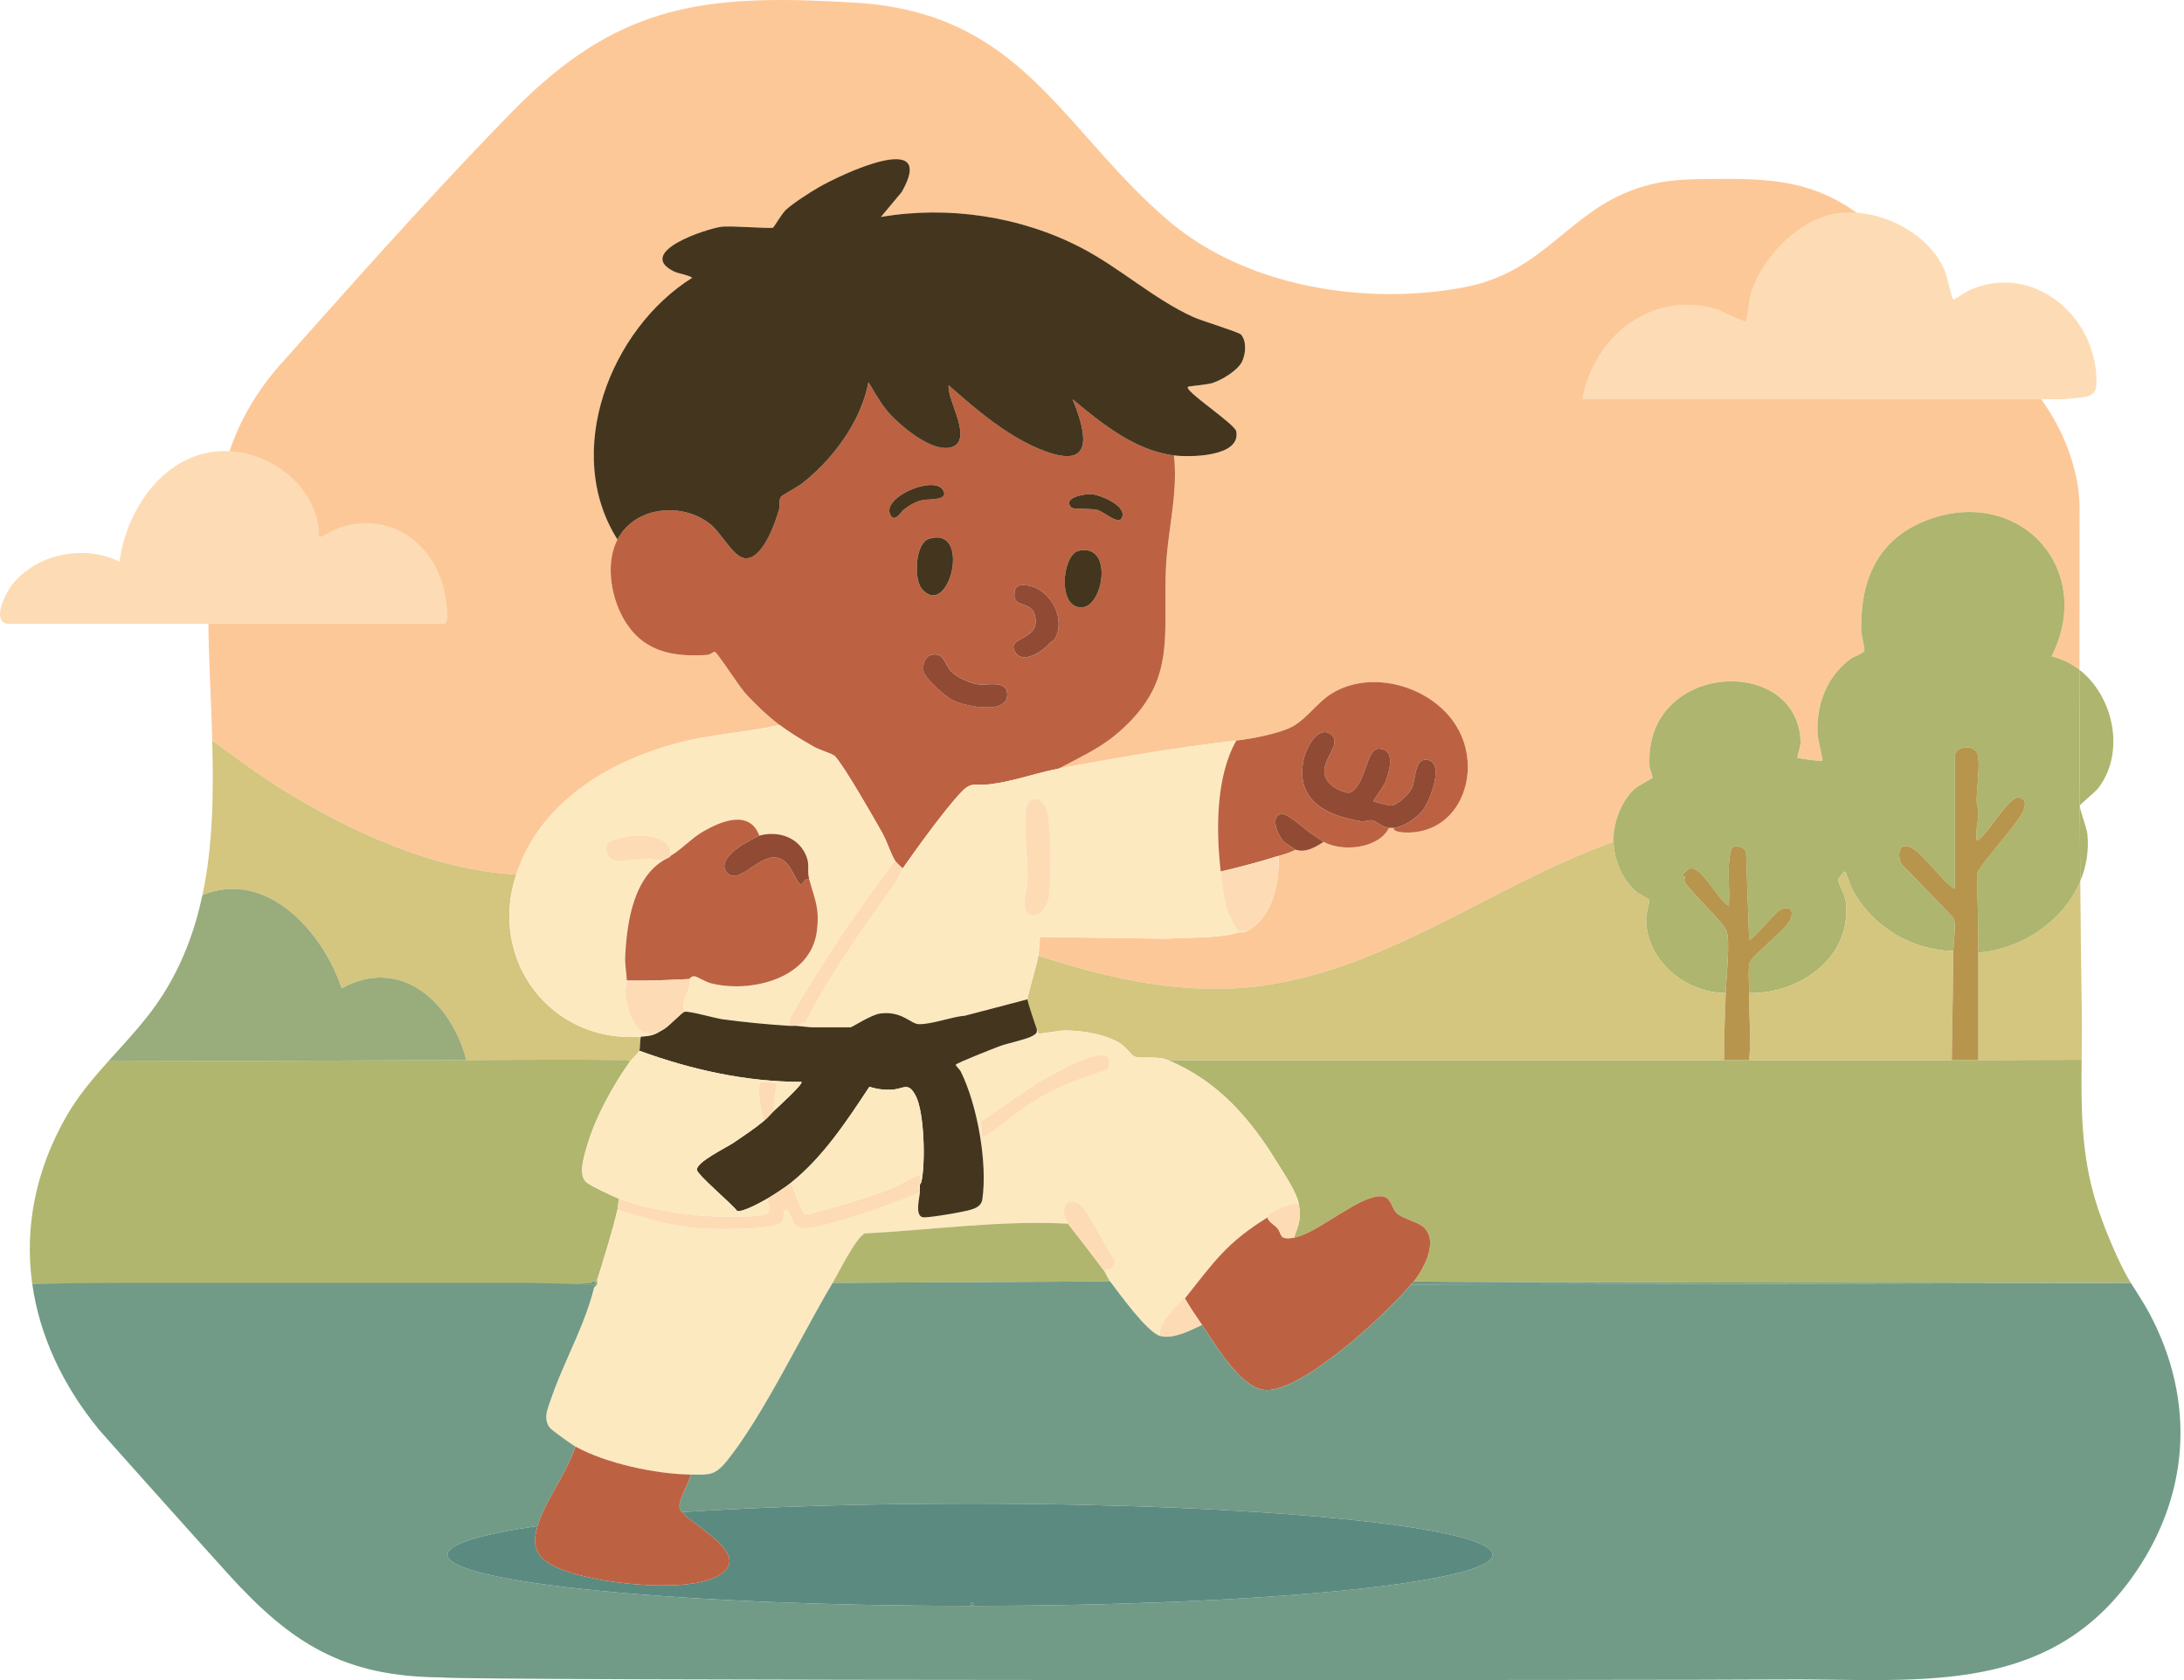 <svg width="130" height="100" viewBox="0 0 130 100" fill="none" xmlns="http://www.w3.org/2000/svg">
<g clip-path="url(#clip0_734_2195)">
<path d="M124.25 49.646C124.218 49.322 123.838 48.287 123.797 48.006C123.804 49.487 123.813 50.968 123.825 52.448C124.183 51.592 124.346 50.645 124.25 49.646Z" fill="#ADB56E"/>
<path d="M124.897 46.907C126.523 44.79 125.818 41.456 123.777 39.867C123.778 42.56 123.785 45.252 123.797 47.944C123.827 47.865 124.722 47.136 124.897 46.907Z" fill="#ADB56E"/>
<path d="M123.784 30.323C123.78 33.504 123.776 36.685 123.778 39.868C123.294 39.491 122.736 39.213 122.116 39.072C124.779 33.804 120.095 28.796 114.568 31.016C111.725 32.159 110.722 34.607 110.793 37.546C110.8 37.813 111.014 38.588 110.972 38.734C110.923 38.903 110.339 39.083 110.154 39.218C108.724 40.275 108.082 41.996 108.196 43.761C108.214 44.038 108.535 45.235 108.477 45.286C108.421 45.337 107.049 45.151 106.992 45.102C106.956 45.068 107.189 44.428 107.179 44.132C106.993 38.932 97.846 39.388 98.189 45.602C98.198 45.764 98.396 46.245 98.361 46.301C98.328 46.354 97.527 46.755 97.3 46.96C96.497 47.685 96.005 49.035 96.044 50.111C88.484 52.799 81.749 58.392 73.456 58.833C69.534 59.041 65.493 58.098 61.807 56.882C61.859 56.54 61.87 56.118 61.9 55.768L69.461 55.871C70.951 55.767 72.355 55.885 73.777 55.49C73.805 55.483 73.841 55.499 73.869 55.49C73.921 55.474 74.01 55.508 74.054 55.49C75.681 54.847 76.193 52.556 76.096 50.945C76.433 50.839 76.803 50.745 77.116 50.574C77.727 50.781 78.307 50.417 78.787 50.111C79.893 50.717 82.036 50.532 82.683 49.276C82.77 49.283 82.874 49.281 82.962 49.276C82.88 49.524 83.567 49.552 83.664 49.554C86.748 49.635 88.115 46.316 86.967 43.742C85.747 41.007 81.825 39.706 79.274 41.276C78.347 41.847 77.681 42.947 76.714 43.354C75.869 43.71 74.505 43.978 73.591 44.081C70.151 44.471 66.426 45.107 63.014 45.751C64.144 45.147 65.215 44.666 66.21 43.897C66.327 43.806 66.442 43.714 66.556 43.615C67.115 43.133 67.564 42.661 67.924 42.19C68.704 41.171 69.068 40.16 69.236 39.088C69.238 39.072 69.24 39.056 69.243 39.039C69.245 39.026 69.247 39.012 69.249 38.999C69.382 38.084 69.38 37.122 69.374 36.071C69.37 35.313 69.367 34.51 69.412 33.643C69.454 32.848 69.563 32.051 69.67 31.252C69.857 29.872 70.042 28.488 69.879 27.108C70.787 27.225 73.881 27.217 73.589 25.674C73.505 25.229 70.449 23.244 70.715 23.027C70.773 22.98 71.854 22.907 72.197 22.792C72.74 22.609 73.654 22.068 73.922 21.548C74.15 21.102 74.231 20.32 73.872 19.917C73.737 19.765 71.519 19.095 71.023 18.869C68.654 17.785 66.684 15.959 64.374 14.756C60.762 12.876 56.456 12.231 52.437 12.916L53.681 11.425C55.845 7.623 49.979 10.424 48.697 11.172C48.188 11.469 47.184 12.113 46.774 12.497C46.539 12.718 46.075 13.517 46.019 13.55C45.886 13.627 43.501 13.426 42.95 13.498C42.058 13.613 37.843 14.99 40.075 16.137C40.414 16.313 40.891 16.335 41.209 16.533C37.778 18.677 35.345 22.945 35.345 27.092C35.345 28.845 35.779 30.575 36.755 32.117C36.407 32.784 36.303 33.59 36.371 34.392C36.442 35.239 36.705 36.082 37.078 36.757C38.174 38.746 39.929 39.13 42.096 38.985C42.175 38.98 42.251 38.946 42.318 38.908C42.418 38.851 42.501 38.787 42.547 38.797C42.608 38.81 42.867 39.165 43.174 39.602C43.602 40.215 44.124 40.99 44.316 41.207C44.473 41.385 44.65 41.573 44.837 41.762C45.002 41.929 45.175 42.097 45.352 42.261C45.705 42.591 46.07 42.904 46.406 43.154C44.387 43.608 42.4 43.687 40.373 44.22C36.216 45.313 32.147 47.754 30.725 52.058C25.842 51.779 20.985 49.566 16.87 47.033C15.486 46.181 14.078 45.131 12.634 44.084C12.467 38.077 11.816 31.925 13.769 26.552C13.777 26.532 13.783 26.512 13.79 26.492C14.434 24.742 15.414 23.135 16.653 21.74C17.445 20.848 18.239 19.954 19.034 19.061C22.746 14.894 26.505 10.736 30.389 6.747C30.856 6.267 31.317 5.82 31.772 5.403C37.56 0.099 42.603 -0.355 50.988 0.164C56.279 0.492 59.41 2.645 62.153 5.404C64.53 7.794 66.616 10.64 69.564 13.148C74.181 17.077 81.243 18.204 87.111 17.107C91.94 16.204 93.256 12.666 97.385 11.235C99.109 10.638 100.547 10.664 102.342 10.649C106.022 10.618 108.416 10.928 111.213 13.19C111.364 13.312 111.514 13.437 111.667 13.57C112.59 14.373 113.588 15.312 114.601 16.306C114.998 16.697 115.398 17.095 115.796 17.499C117.387 19.111 118.953 20.787 120.254 22.224C120.741 22.762 121.18 23.307 121.573 23.866C122.572 25.287 123.263 26.806 123.621 28.577C123.736 29.151 123.785 29.737 123.784 30.323Z" fill="#FDC898"/>
<path d="M123.796 48.006C123.796 47.985 123.796 47.965 123.796 47.943C123.796 47.943 123.795 47.944 123.795 47.945C123.792 47.956 123.793 47.978 123.796 48.006Z" fill="#FDC898"/>
<path d="M117.756 63.096H116.178C112.159 63.096 108.138 63.096 104.116 63.096H102.632C91.589 63.096 80.55 63.099 69.508 63.096C72.509 64.343 74.427 66.579 76.077 69.282C76.474 69.93 77.156 70.925 77.302 71.629C77.479 72.487 77.31 72.881 77.023 73.67C78.128 73.499 80.229 71.774 81.507 71.335C82.953 70.838 82.665 71.858 83.216 72.281C83.518 72.512 84.376 72.766 84.64 72.965C85.713 73.767 84.773 75.474 84.168 76.266C84.622 76.341 126.284 76.359 126.838 76.359C126.707 76.145 126.582 75.93 126.468 75.715C125.871 74.577 125.141 72.8 124.763 71.572C123.873 68.685 123.876 65.94 123.907 63.079C121.854 63.076 119.799 63.096 117.756 63.096Z" fill="#B1B66E"/>
<path d="M117.756 56.696V63.096C119.799 63.096 121.854 63.076 123.907 63.079C123.917 62.127 123.93 61.162 123.915 60.175C123.875 57.601 123.846 55.026 123.826 52.448C122.837 54.812 120.363 56.489 117.756 56.696Z" fill="#D4C57F"/>
<path d="M20.338 58.827C23.907 56.868 26.889 59.732 27.755 63.096C30.829 63.086 33.914 63.054 36.989 63.094C37.147 63.096 37.398 63.035 37.497 63.188C37.618 63.019 38.004 62.67 38.054 62.539C38.109 62.394 38.09 61.905 38.147 61.705C32.806 62.109 29.04 57.161 30.724 52.058C25.841 51.779 20.984 49.566 16.87 47.033C15.486 46.18 14.078 45.131 12.633 44.084C12.72 47.233 12.674 50.343 12.049 53.279C15.838 51.722 19.192 55.405 20.339 58.827H20.338Z" fill="#D4C57F"/>
<path d="M47.146 43.668C47.583 43.952 48.038 44.219 48.477 44.468C48.56 44.516 48.679 44.566 48.81 44.618C49.004 44.695 49.225 44.775 49.403 44.85C49.537 44.907 49.645 44.962 49.696 45.011C50.192 45.493 52.08 48.791 52.529 49.599C52.536 49.61 52.541 49.621 52.547 49.632C52.746 50 52.912 50.48 53.096 50.88C53.152 51.004 53.21 51.12 53.271 51.222C53.275 51.227 53.281 51.236 53.285 51.242C53.367 51.36 53.618 51.602 53.735 51.685C54.462 50.655 55.408 49.331 56.291 48.23C56.529 47.934 56.763 47.653 56.987 47.398C57.206 47.15 57.368 46.99 57.507 46.887C57.869 46.618 58.066 46.741 58.668 46.704C58.76 46.698 58.861 46.689 58.975 46.674C59.575 46.593 60.131 46.468 60.671 46.33C61.454 46.129 62.205 45.902 63.013 45.75C64.143 45.146 65.214 44.665 66.21 43.895C66.326 43.804 66.442 43.712 66.556 43.613C67.115 43.131 67.564 42.659 67.924 42.188C68.704 41.169 69.068 40.158 69.235 39.086C69.238 39.069 69.24 39.054 69.242 39.037C69.244 39.024 69.246 39.01 69.248 38.997C69.382 38.082 69.378 37.12 69.373 36.069C69.369 35.312 69.365 34.508 69.411 33.641C69.453 32.846 69.562 32.049 69.669 31.249C69.856 29.87 70.041 28.485 69.878 27.105C69.733 27.086 69.588 27.062 69.445 27.033C67.857 26.718 66.454 25.829 65.169 24.836C64.715 24.486 64.277 24.122 63.849 23.766C64.441 25.213 64.781 26.562 64.11 27.001C63.73 27.249 63.029 27.206 61.864 26.722C60.638 26.213 59.453 25.405 58.352 24.529C57.698 24.009 57.073 23.465 56.487 22.946C56.482 22.942 56.476 22.936 56.471 22.931C56.459 23.009 56.462 23.1 56.476 23.202C56.615 24.186 57.811 26.15 56.701 26.592C56.535 26.658 56.349 26.676 56.15 26.657C55.646 26.61 55.06 26.322 54.511 25.953C53.796 25.473 53.142 24.858 52.81 24.46C52.801 24.449 52.793 24.438 52.785 24.427C52.465 24.038 52.209 23.606 51.954 23.177C51.868 23.033 51.783 22.889 51.695 22.748C51.585 23.331 51.399 23.91 51.152 24.472C50.861 25.133 50.486 25.77 50.055 26.367C49.388 27.29 48.586 28.115 47.747 28.772C47.584 28.9 47.052 29.204 46.734 29.395C46.599 29.477 46.502 29.538 46.49 29.557C46.333 29.793 46.449 30.045 46.382 30.284C46.154 31.098 45.39 33.347 44.326 33.225C43.636 33.145 42.933 31.71 42.273 31.19C41.364 30.474 40.137 30.223 39.035 30.452C38.088 30.648 37.233 31.199 36.755 32.114C36.407 32.781 36.302 33.587 36.37 34.389C36.441 35.236 36.704 36.079 37.077 36.754C38.173 38.743 39.928 39.127 42.095 38.982C42.174 38.977 42.25 38.943 42.317 38.905C42.417 38.849 42.499 38.784 42.546 38.795C42.606 38.808 42.866 39.162 43.172 39.599C43.602 40.212 44.123 40.988 44.315 41.204C44.472 41.381 44.648 41.57 44.836 41.759C45.001 41.926 45.173 42.094 45.35 42.26C45.704 42.589 46.069 42.901 46.404 43.152C46.64 43.328 46.889 43.5 47.145 43.666L47.146 43.668ZM65.001 29.418C65.514 29.464 66.884 30.051 66.824 30.658C66.748 31.424 65.749 30.477 65.357 30.363C64.959 30.248 63.873 30.314 63.783 30.222C63.199 29.622 64.563 29.38 65.001 29.419V29.418ZM63.728 33.188C63.856 32.976 64.014 32.828 64.193 32.786C64.807 32.642 65.19 32.864 65.392 33.253C65.882 34.191 65.322 36.095 64.418 36.149C63.186 36.222 63.175 34.105 63.728 33.188ZM61.601 36.634C61.579 36.542 61.549 36.464 61.512 36.398C61.265 35.958 60.727 36.033 60.493 35.769C60.387 35.65 60.343 35.463 60.416 35.13C60.52 34.653 61.273 34.841 61.596 34.971C62.273 35.244 62.802 35.935 62.963 36.676C63.06 37.121 63.025 37.585 62.809 37.988C62.711 38.173 62.571 38.175 62.492 38.269C62.492 38.269 62.491 38.27 62.49 38.271C62.479 38.284 62.467 38.298 62.454 38.312C61.999 38.826 60.834 39.565 60.408 38.783C60.394 38.757 60.38 38.729 60.368 38.7C60.279 38.49 60.334 38.35 60.461 38.235C60.842 37.889 61.869 37.764 61.6 36.635L61.601 36.634ZM58.246 40.731C58.418 40.752 58.634 40.737 58.855 40.727C59.14 40.714 59.432 40.71 59.644 40.806C59.811 40.881 59.928 41.018 59.952 41.261C60.027 42.019 59.188 42.168 58.32 42.083C57.66 42.019 56.983 41.821 56.675 41.654C56.235 41.415 55.148 40.46 54.992 39.994C54.957 39.891 54.95 39.763 54.967 39.632C55.002 39.356 55.145 39.071 55.381 38.999C55.849 38.857 56.059 39.058 56.226 39.333C56.349 39.535 56.45 39.778 56.615 39.952C56.728 40.071 56.884 40.187 57.06 40.293C57.435 40.517 57.902 40.69 58.247 40.731H58.246ZM54.878 35.055C54.533 34.655 54.471 33.512 54.737 32.754C54.858 32.41 55.047 32.144 55.308 32.064C55.59 31.978 55.824 31.969 56.015 32.019C57.572 32.421 56.307 36.712 54.879 35.055H54.878ZM56.112 29.14C56.568 29.813 55.254 29.694 54.946 29.756C54.537 29.84 54.149 30.063 53.82 30.313C53.619 30.466 53.25 31.154 52.993 30.629C52.489 29.599 55.538 28.289 56.113 29.14H56.112Z" fill="#BC6242"/>
<path d="M36.755 32.116C36.406 32.783 36.302 33.589 36.37 34.391C36.302 33.589 36.406 32.783 36.755 32.116H36.755Z" fill="#F8A975"/>
<path d="M63.014 45.751C64.144 45.146 65.213 44.666 66.209 43.897C65.213 44.666 64.142 45.147 63.013 45.752C63.013 45.752 63.013 45.752 63.014 45.752V45.751Z" fill="#F8A975"/>
<path d="M69.373 36.07C69.37 35.312 69.365 34.509 69.411 33.642C69.453 32.847 69.562 32.049 69.669 31.251C69.562 32.05 69.453 32.848 69.411 33.643C69.366 34.51 69.37 35.313 69.373 36.071V36.07Z" fill="#F8A975"/>
<path d="M42.548 38.797C42.5 38.786 42.419 38.851 42.318 38.907C42.419 38.851 42.5 38.787 42.548 38.797C42.609 38.809 42.868 39.164 43.174 39.6C42.869 39.164 42.609 38.809 42.549 38.797H42.548Z" fill="#F8A975"/>
<path d="M69.236 39.088C69.068 40.159 68.705 41.169 67.925 42.19C68.705 41.17 69.069 40.16 69.236 39.088Z" fill="#F8A975"/>
<path d="M114.567 31.016C111.724 32.158 110.721 34.607 110.792 37.545C110.799 37.812 111.013 38.587 110.971 38.733C110.921 38.903 110.337 39.082 110.153 39.218C108.723 40.275 108.081 41.996 108.194 43.76C108.212 44.037 108.533 45.234 108.475 45.286C108.419 45.336 107.047 45.151 106.991 45.101C106.954 45.068 107.188 44.428 107.177 44.131C106.991 38.931 97.843 39.387 98.187 45.601C98.196 45.765 98.394 46.245 98.36 46.3C98.326 46.353 97.526 46.754 97.298 46.959C96.495 47.685 96.003 49.034 96.042 50.11C96.081 51.183 96.536 52.301 97.34 53.032C97.53 53.204 98.143 53.51 98.169 53.551C98.218 53.627 97.988 54.389 97.983 54.61C97.923 57.111 100.303 59.111 102.722 59.107C102.747 58.206 102.979 56.214 102.792 55.467C102.67 54.982 100.732 53.178 100.359 52.608C100.184 52.464 100.306 52.29 100.282 52.165C100.277 52.133 100.101 52.186 100.125 52.104C100.139 52.056 100.487 51.725 100.564 51.703C101.295 51.491 102.245 53.599 102.908 53.913C102.986 52.887 102.761 51.551 103.045 50.567C103.15 50.203 103.866 50.419 103.931 50.711L104.116 55.953C104.562 55.73 105.702 54.22 106.03 54.115C106.796 53.869 106.789 54.511 106.389 55.027C106.013 55.509 104.297 56.922 104.163 57.254C104.03 57.588 104.121 58.664 104.115 59.107C107.171 59.166 110.302 56.938 109.859 53.597C109.816 53.268 109.403 52.498 109.404 52.381C109.404 52.262 109.772 51.88 109.822 51.874C109.875 51.866 110.139 52.705 110.22 52.865C111.361 55.099 113.746 56.563 116.27 56.603C116.272 56.125 116.455 54.946 116.276 54.627L113.345 51.599C112.996 51.405 112.944 50.565 113.225 50.406C114.019 49.954 115.644 52.669 116.364 52.893V44.962C116.364 44.43 117.527 44.25 117.717 44.908C117.879 45.472 117.662 46.957 117.654 47.652C117.652 47.887 117.763 48.127 117.763 48.394C117.765 48.876 117.56 49.489 117.663 50.018C117.869 49.986 118.131 49.624 118.266 49.462C118.583 49.087 119.722 47.352 120.169 47.459C120.669 47.578 120.554 48.002 120.393 48.344C120.026 49.127 117.773 51.539 117.677 52.035C117.722 53.586 117.755 55.142 117.754 56.696C120.361 56.49 122.835 54.812 123.824 52.448C123.812 50.968 123.803 49.487 123.796 48.006C123.792 47.978 123.791 47.958 123.795 47.946C123.795 47.946 123.796 47.944 123.796 47.944C123.783 45.252 123.777 42.56 123.776 39.867C123.293 39.491 122.735 39.213 122.115 39.072C124.777 33.803 120.094 28.796 114.566 31.016H114.567Z" fill="#ADB56E"/>
<path d="M39.035 30.454C40.137 30.225 41.365 30.475 42.273 31.191C42.934 31.711 43.636 33.146 44.327 33.226C45.39 33.349 46.155 31.1 46.383 30.285C46.45 30.047 46.334 29.794 46.49 29.558C46.503 29.539 46.599 29.478 46.735 29.396C47.052 29.205 47.583 28.902 47.747 28.773C48.585 28.116 49.388 27.291 50.055 26.369C50.486 25.772 50.861 25.135 51.151 24.473C51.398 23.911 51.585 23.333 51.694 22.749C51.782 22.891 51.867 23.035 51.953 23.179C52.208 23.608 52.464 24.039 52.783 24.429C52.792 24.439 52.8 24.451 52.809 24.461C53.141 24.859 53.795 25.476 54.51 25.956C55.06 26.325 55.646 26.613 56.15 26.659C56.348 26.678 56.534 26.659 56.7 26.594C57.811 26.152 56.614 24.188 56.475 23.204C56.461 23.102 56.457 23.012 56.469 22.933C56.475 22.938 56.48 22.944 56.486 22.948C57.072 23.467 57.696 24.011 58.35 24.531C59.45 25.407 60.635 26.215 61.863 26.723C63.028 27.207 63.729 27.25 64.109 27.002C64.78 26.564 64.439 25.214 63.848 23.767C64.275 24.123 64.714 24.487 65.168 24.837C66.454 25.83 67.856 26.718 69.443 27.034C69.586 27.063 69.731 27.086 69.877 27.106C70.784 27.223 73.878 27.215 73.587 25.672C73.502 25.227 70.447 23.243 70.713 23.025C70.771 22.978 71.852 22.906 72.194 22.791C72.737 22.608 73.652 22.066 73.919 21.546C74.149 21.101 74.228 20.318 73.87 19.914C73.736 19.762 71.516 19.093 71.021 18.867C68.652 17.783 66.682 15.957 64.372 14.754C60.76 12.873 56.453 12.229 52.435 12.914L53.679 11.423C55.843 7.622 49.977 10.422 48.695 11.17C48.187 11.466 47.182 12.111 46.773 12.495C46.538 12.716 46.074 13.515 46.017 13.548C45.884 13.625 43.5 13.424 42.949 13.496C42.056 13.611 37.842 14.989 40.073 16.136C40.413 16.311 40.889 16.333 41.207 16.531C36.325 19.583 33.465 26.927 36.754 32.115C37.232 31.199 38.086 30.65 39.033 30.453L39.035 30.454Z" fill="#44361E"/>
<path d="M56.151 26.659C55.647 26.612 55.061 26.324 54.512 25.956C55.061 26.325 55.647 26.613 56.151 26.659Z" fill="#B07B2F"/>
<path d="M39.035 30.454C38.088 30.65 37.233 31.2 36.756 32.115C37.233 31.2 38.088 30.649 39.035 30.454Z" fill="#B07B2F"/>
<path d="M63.85 23.769C64.277 24.125 64.716 24.489 65.17 24.839C64.716 24.489 64.278 24.125 63.85 23.769Z" fill="#B07B2F"/>
<path d="M69.445 27.036C69.588 27.065 69.733 27.088 69.879 27.108C69.733 27.089 69.588 27.065 69.445 27.036Z" fill="#B07B2F"/>
<path d="M61.865 26.725C60.638 26.216 59.454 25.408 58.352 24.533C59.453 25.409 60.638 26.217 61.865 26.726C63.03 27.21 63.731 27.252 64.111 27.005C63.731 27.253 63.03 27.21 61.865 26.726V26.725Z" fill="#B07B2F"/>
<path d="M52.785 24.429C52.466 24.039 52.209 23.608 51.954 23.178C52.209 23.608 52.466 24.04 52.785 24.429Z" fill="#B07B2F"/>
<path d="M51.152 24.474C51.399 23.912 51.586 23.334 51.696 22.75C51.586 23.334 51.4 23.912 51.153 24.474H51.152Z" fill="#B07B2F"/>
<path d="M47.746 28.774C47.583 28.902 47.051 29.205 46.734 29.397C47.052 29.206 47.584 28.902 47.747 28.774H47.746Z" fill="#B07B2F"/>
<path d="M61.715 61.24C61.745 61.319 61.798 61.511 61.81 61.518C61.875 61.56 63.095 61.332 63.344 61.332C64.392 61.331 65.831 61.547 66.717 62.13C67.007 62.321 67.397 62.849 67.533 62.89C68.007 63.031 68.934 62.834 69.508 63.095C80.55 63.099 91.589 63.095 102.632 63.095C102.607 61.764 102.688 60.436 102.724 59.107C100.305 59.111 97.925 57.112 97.985 54.609C97.99 54.389 98.22 53.626 98.171 53.551C98.145 53.51 97.532 53.205 97.342 53.032C96.538 52.3 96.083 51.183 96.044 50.109C88.484 52.798 81.749 58.391 73.456 58.832C69.534 59.04 65.494 58.098 61.807 56.88C61.726 57.414 61.144 59.3 61.157 59.477C61.17 59.645 61.622 61 61.715 61.239V61.24Z" fill="#D4C57F"/>
<path d="M60.67 46.331C60.131 46.469 59.575 46.595 58.975 46.675C58.861 46.69 58.76 46.699 58.668 46.705C58.066 46.742 57.869 46.618 57.507 46.888C57.369 46.991 57.206 47.151 56.987 47.399C56.764 47.653 56.53 47.934 56.292 48.23C55.41 49.331 54.464 50.656 53.736 51.685C53.644 51.817 53.469 52.29 53.313 52.514C51.427 55.207 49.468 57.872 47.977 60.813L47.335 61.054C47.653 61.071 48.155 61.147 48.402 61.147H50.628C50.727 61.147 51.847 60.394 52.401 60.323C53.693 60.158 54.209 60.946 54.695 60.957C55.474 60.975 56.64 60.517 57.448 60.452L61.159 59.477C61.145 59.3 61.728 57.413 61.809 56.88C61.861 56.54 61.873 56.117 61.902 55.767L69.463 55.869C70.954 55.765 72.357 55.885 73.779 55.49C72.865 54.343 72.825 53.24 72.665 51.873C72.382 49.447 72.366 46.237 73.593 44.081C70.153 44.471 66.429 45.106 63.017 45.75C63.017 45.75 63.017 45.75 63.016 45.75C62.207 45.904 61.456 46.13 60.674 46.331H60.67ZM62.456 53.31C62.373 53.992 61.68 54.929 61.088 54.26C60.786 53.919 61.142 52.846 61.159 52.386C61.209 51.088 60.896 49.385 61.061 48.207C61.17 47.433 61.811 47.3 62.215 47.984C62.617 48.666 62.566 52.386 62.455 53.31H62.456Z" fill="#FDE9C0"/>
<path d="M56.291 48.231C55.408 49.332 54.462 50.657 53.734 51.686C54.461 50.657 55.407 49.332 56.29 48.231H56.291Z" fill="#FDE9C0"/>
<path d="M38.147 61.704C38.846 61.651 38.952 61.612 39.538 61.24C37.983 62.224 37.349 60.385 37.221 59.153C37.187 58.827 37.316 58.503 37.312 58.364C37.295 57.901 37.189 57.443 37.214 56.922C37.313 54.869 37.722 52.001 39.817 51.037C39.135 51.343 39.038 51.109 38.475 51.126C38.018 51.14 36.879 51.284 36.543 51.202C36.103 51.095 35.962 50.496 36.192 50.15C36.289 50.005 37.408 49.766 37.644 49.748C38.458 49.684 40.068 49.811 39.91 50.945C40.539 50.584 41.159 49.895 41.846 49.496C42.91 48.879 44.618 48.167 45.198 49.739C46.344 49.414 47.614 49.857 48.025 51.041C48.192 51.521 48.032 51.837 48.167 52.336C48.49 53.53 48.8 54.027 48.62 55.432C48.256 58.267 44.664 59.125 42.303 58.523C41.995 58.444 41.499 58.123 41.33 58.106C41.146 58.089 41.042 58.272 41.023 58.273C41.2 58.894 40.451 59.589 40.744 60.22C41.086 60.172 42.544 60.605 43.031 60.671C44.293 60.841 45.69 60.977 46.961 61.055C46.94 60.866 46.98 60.724 47.066 60.558C47.579 59.562 48.475 58.183 49.092 57.203C50.381 55.154 51.824 53.159 53.27 51.223C53.209 51.121 53.151 51.005 53.094 50.881C52.911 50.481 52.745 50.001 52.546 49.633C52.539 49.622 52.533 49.61 52.528 49.6C52.079 48.792 50.19 45.494 49.694 45.013C49.643 44.962 49.535 44.908 49.401 44.85C49.225 44.775 49.003 44.695 48.809 44.618C48.678 44.566 48.559 44.516 48.476 44.468C48.036 44.22 47.581 43.952 47.145 43.668C46.889 43.502 46.64 43.331 46.403 43.154C44.385 43.608 42.399 43.687 40.371 44.22C36.214 45.313 32.143 47.753 30.723 52.058C29.038 57.161 32.804 62.109 38.145 61.705L38.147 61.704Z" fill="#FDE9C0"/>
<path d="M47.145 43.668C47.582 43.952 48.037 44.219 48.477 44.468C48.56 44.516 48.679 44.566 48.809 44.618C48.678 44.566 48.559 44.515 48.476 44.468C48.036 44.219 47.582 43.952 47.145 43.668Z" fill="#FDE9C0"/>
<path d="M49.696 45.012C49.645 44.962 49.536 44.907 49.402 44.85C49.536 44.908 49.645 44.962 49.696 45.013C50.191 45.494 52.08 48.792 52.529 49.6C52.536 49.611 52.541 49.622 52.547 49.633C52.541 49.622 52.535 49.61 52.529 49.6C52.08 48.792 50.191 45.494 49.696 45.013V45.012Z" fill="#FDE9C0"/>
<path d="M72.662 51.873C73.816 51.608 74.966 51.299 76.095 50.945C76.432 50.839 76.803 50.745 77.116 50.574C77.076 50.561 76.461 50.141 76.425 50.105C76.106 49.793 75.551 48.62 76.253 48.457C76.633 48.369 77.704 49.396 78.091 49.645C78.251 49.749 78.747 50.088 78.786 50.109C79.893 50.716 82.036 50.531 82.683 49.275C82.294 49.24 81.885 48.867 81.684 48.828C81.46 48.785 81.269 48.929 80.996 48.883C78.866 48.531 77.034 47.581 77.626 45.101C77.773 44.482 78.494 43.099 79.259 43.748C80.049 44.417 77.881 45.737 79.349 46.811C79.571 46.972 80.169 47.288 80.411 47.151C81.327 46.628 81.315 44.562 82.063 44.569C83.138 44.578 82.683 45.995 82.448 46.582C82.349 46.829 81.712 47.648 81.755 47.697C81.789 47.736 82.693 47.947 82.743 47.949C83.185 47.965 83.878 47.268 84.05 46.886C84.272 46.396 84.213 45.204 84.847 45.218C86.084 45.248 85.122 47.679 84.671 48.249C84.317 48.696 83.527 49.238 82.961 49.276C82.879 49.524 83.567 49.553 83.663 49.554C86.747 49.635 88.115 46.316 86.966 43.741C85.746 41.007 81.825 39.706 79.273 41.276C78.346 41.847 77.68 42.947 76.713 43.354C75.868 43.71 74.504 43.978 73.59 44.081C72.362 46.237 72.379 49.447 72.662 51.873Z" fill="#BC6242"/>
<path d="M73.776 55.49C73.805 55.482 73.841 55.499 73.869 55.49L73.916 55.398L74.055 55.49C75.681 54.847 76.194 52.555 76.096 50.945C74.968 51.299 73.817 51.609 72.663 51.873C72.823 53.241 72.863 54.343 73.776 55.49Z" fill="#FDDCB5"/>
<path d="M73.868 55.49C73.919 55.474 74.009 55.508 74.054 55.49L73.915 55.398L73.868 55.49Z" fill="#FDE9C0"/>
<path d="M35.115 76.45C35.121 76.45 35.205 76.29 35.27 76.266C35.315 76.251 35.398 76.276 35.456 76.266C35.463 76.225 35.508 76.188 35.548 76.174C35.995 74.747 36.4 73.467 36.755 71.999C36.8 71.813 36.792 71.55 36.847 71.35C36.528 71.234 35.124 70.566 34.902 70.373C34.403 69.935 34.77 68.799 34.946 68.197C35.443 66.495 36.476 64.621 37.496 63.188C37.397 63.035 37.146 63.096 36.987 63.094C33.913 63.054 30.828 63.086 27.754 63.096C20.642 63.117 13.543 63.165 6.445 63.171C5.523 64.198 4.633 65.249 3.945 66.453C2.097 69.692 1.471 73.064 1.906 76.321L1.918 76.41C2.504 76.408 34.537 76.516 35.114 76.451L35.115 76.45Z" fill="#B1B66E"/>
<path d="M65.959 63.629C65.894 63.718 64.247 64.223 63.945 64.351C63.251 64.645 62.465 64.996 61.818 65.378C60.656 66.065 59.624 67.029 58.468 67.731L58.396 66.731C59.696 65.923 60.879 64.955 62.21 64.191C62.837 63.831 65.338 62.384 65.939 62.907C66.083 63.033 66.055 63.496 65.96 63.627L65.959 63.629ZM76.078 69.282C74.427 66.58 72.51 64.343 69.508 63.096C68.934 62.834 68.006 63.032 67.534 62.891C67.396 62.85 67.007 62.321 66.716 62.13C65.831 61.547 64.392 61.331 63.343 61.333C63.096 61.333 61.876 61.56 61.811 61.518C61.798 61.511 61.745 61.32 61.714 61.241C61.741 61.467 61.683 61.521 61.504 61.633C61.135 61.867 59.985 62.087 59.465 62.285C59.146 62.407 56.962 63.256 56.89 63.375C56.868 63.41 57.131 63.663 57.186 63.773C58.172 65.743 58.795 69.233 58.471 71.401C58.386 71.976 57.6 72.046 57.093 72.158C56.758 72.233 55.129 72.506 54.916 72.451C54.456 72.331 54.728 71.334 54.755 70.98C53.636 71.427 52.494 71.893 51.341 72.25C50.489 72.514 48.752 73.094 47.931 73.115C47.106 73.137 47.28 72.509 46.821 72.001C46.555 72.054 46.722 72.503 46.54 72.737C46.144 73.246 42.4 73.169 41.623 73.117C39.986 73.008 38.305 72.492 36.756 72C36.401 73.468 35.995 74.749 35.55 76.175C35.519 76.27 35.611 76.475 35.457 76.545C35.45 76.574 35.371 76.61 35.364 76.638C35.328 76.784 35.289 76.928 35.248 77.072C35.187 77.287 35.12 77.5 35.049 77.712C35.003 77.853 34.954 77.994 34.903 78.135C34.878 78.204 34.852 78.274 34.826 78.343C34.774 78.484 34.72 78.622 34.665 78.76C34.555 79.037 34.441 79.312 34.324 79.586C34.149 79.997 33.967 80.405 33.788 80.814C33.429 81.631 33.076 82.45 32.789 83.292C32.752 83.399 32.712 83.507 32.675 83.614C32.65 83.687 32.626 83.759 32.605 83.831C32.572 83.939 32.546 84.048 32.531 84.156C32.529 84.172 32.526 84.189 32.524 84.206C32.522 84.222 32.521 84.239 32.519 84.256C32.518 84.273 32.517 84.289 32.517 84.306C32.516 84.323 32.516 84.34 32.516 84.357C32.516 84.437 32.523 84.516 32.542 84.595C32.548 84.621 32.555 84.647 32.563 84.673C32.572 84.7 32.581 84.725 32.592 84.751C32.597 84.763 32.604 84.776 32.609 84.789C32.621 84.815 32.635 84.84 32.65 84.865C32.658 84.878 32.665 84.89 32.673 84.903C32.69 84.928 32.708 84.953 32.727 84.978C32.731 84.983 32.735 84.987 32.739 84.993C32.89 85.156 33.716 85.752 34.097 86.002C34.164 86.047 34.217 86.08 34.25 86.099H34.251C36.064 87.105 39.04 87.741 41.116 87.768C41.293 87.771 41.451 87.774 41.593 87.774C41.985 87.774 42.261 87.751 42.517 87.627C42.533 87.618 42.551 87.61 42.568 87.601C42.777 87.489 42.977 87.306 43.222 87.008C43.233 86.995 43.245 86.982 43.256 86.968C43.267 86.954 43.277 86.941 43.288 86.927C43.377 86.815 43.467 86.7 43.557 86.582C43.646 86.465 43.735 86.343 43.825 86.219C43.914 86.095 44.003 85.968 44.093 85.839C45.257 84.154 46.422 82.025 47.526 79.997C48.235 78.694 48.918 77.434 49.559 76.359C49.9 75.788 50.967 73.611 51.484 73.415C55.502 73.205 59.566 72.621 63.569 72.835C63.161 72.279 63.217 71.209 64.123 71.585C64.755 71.847 65.802 74.322 66.33 74.949C66.467 75.378 66.091 75.618 65.704 75.618C65.833 75.79 65.917 76.06 66.074 76.266C66.625 76.992 68.279 79.295 69.043 79.513C68.936 78.724 69.869 77.953 70.342 77.355C70.406 77.273 70.522 77.295 70.528 77.287C72.285 75.085 72.986 73.991 75.446 72.464C75.456 72.458 75.46 72.289 75.543 72.241C76.078 71.928 76.648 71.623 77.301 71.629C77.156 70.925 76.472 69.931 76.077 69.282H76.078Z" fill="#FDE9C0"/>
<path d="M76.046 73.117C75.837 72.865 75.542 72.779 75.446 72.463C72.987 73.99 72.287 75.084 70.528 77.287C70.84 77.828 71.196 78.349 71.549 78.863C71.66 79.025 71.784 79.215 71.921 79.422C72.768 80.71 74.06 82.669 75.335 82.737C77.525 82.856 82.588 78.157 83.981 76.451C84.044 76.373 84.134 76.309 84.167 76.265C84.772 75.473 85.712 73.766 84.64 72.964C84.375 72.765 83.517 72.511 83.215 72.28C82.664 71.857 82.953 70.837 81.506 71.334C80.229 71.773 78.128 73.497 77.023 73.669C76.085 73.813 76.344 73.476 76.045 73.116L76.046 73.117Z" fill="#BC6242"/>
<path d="M66.075 76.266C65.918 76.06 65.833 75.79 65.704 75.617C65.006 74.686 64.288 73.751 63.57 72.835C59.566 72.621 55.502 73.204 51.485 73.415C50.968 73.612 49.9 75.788 49.56 76.36L66.075 76.267V76.266Z" fill="#B1B66E"/>
<path d="M84.167 76.267C84.134 76.31 84.046 76.374 83.981 76.452L126.84 76.365C126.84 76.365 126.838 76.361 126.836 76.359C126.283 76.359 84.621 76.341 84.166 76.267H84.167Z" fill="#719B86"/>
<path d="M70.528 77.287C70.522 77.294 70.406 77.273 70.343 77.354C69.87 77.952 68.937 78.724 69.044 79.513C69.236 79.568 69.445 79.576 69.659 79.553C70.304 79.481 71.012 79.121 71.549 78.864C71.196 78.35 70.84 77.829 70.528 77.288V77.287Z" fill="#FDDCB5"/>
<path d="M35.363 76.638C35.37 76.61 35.449 76.574 35.456 76.545C35.474 76.466 35.441 76.352 35.456 76.266C35.398 76.277 35.316 76.251 35.27 76.266L35.177 76.359C34.601 76.424 34.084 76.414 35.043 76.452C35.067 76.453 35.091 76.452 35.114 76.45C35.268 76.438 35.408 76.395 35.362 76.638H35.363Z" fill="#719B86"/>
<path d="M104.116 63.096C108.138 63.096 112.158 63.096 116.178 63.096C116.195 60.929 116.262 58.771 116.271 56.603C113.747 56.563 111.364 55.099 110.222 52.865C110.14 52.705 109.876 51.866 109.823 51.874C109.773 51.881 109.406 52.263 109.405 52.38C109.405 52.498 109.817 53.268 109.86 53.597C110.303 56.938 107.173 59.166 104.116 59.107C104.096 60.439 104.247 61.792 104.116 63.096Z" fill="#D4C57F"/>
<path d="M117.755 63.096V56.696C117.755 55.142 117.724 53.586 117.678 52.035C117.774 51.54 120.027 49.127 120.395 48.344C120.555 48.002 120.67 47.578 120.171 47.459C119.724 47.352 118.585 49.088 118.268 49.463C118.131 49.624 117.87 49.985 117.664 50.018C117.561 49.49 117.765 48.876 117.765 48.394C117.765 48.127 117.653 47.888 117.656 47.652C117.663 46.957 117.88 45.472 117.718 44.908C117.529 44.25 116.365 44.431 116.365 44.962V52.893C115.646 52.669 114.02 49.955 113.226 50.406C112.947 50.565 112.999 51.405 113.347 51.599L116.277 54.628C116.457 54.946 116.273 56.125 116.272 56.603C116.262 58.771 116.195 60.929 116.179 63.096H117.756H117.755Z" fill="#B7954C"/>
<path d="M102.631 63.096H104.116C104.247 61.792 104.095 60.44 104.116 59.107C104.122 58.665 104.03 57.588 104.164 57.254C104.298 56.922 106.013 55.51 106.389 55.027C106.79 54.511 106.797 53.869 106.031 54.115C105.702 54.22 104.562 55.73 104.117 55.953L103.932 50.711C103.867 50.419 103.152 50.203 103.046 50.567C102.762 51.551 102.987 52.887 102.909 53.913C102.246 53.599 101.296 51.491 100.564 51.703C100.487 51.725 100.14 52.056 100.126 52.104C100.103 52.186 100.277 52.133 100.283 52.165C100.306 52.29 100.185 52.464 100.36 52.608C100.733 53.178 102.671 54.981 102.793 55.467C102.981 56.214 102.748 58.207 102.723 59.107C102.687 60.436 102.605 61.764 102.63 63.096H102.631Z" fill="#B7954C"/>
<path d="M75.445 72.464C75.541 72.779 75.837 72.865 76.045 73.117C76.343 73.478 76.085 73.814 77.023 73.67C77.31 72.882 77.479 72.487 77.301 71.629C76.648 71.623 76.079 71.928 75.544 72.241C75.461 72.289 75.457 72.458 75.446 72.465L75.445 72.464Z" fill="#FDDCB5"/>
<path d="M6.446 63.171C13.543 63.165 20.643 63.117 27.756 63.096C26.89 59.732 23.907 56.868 20.338 58.827C19.192 55.405 15.837 51.722 12.049 53.279C11.603 55.375 10.863 57.383 9.666 59.255C8.749 60.691 7.572 61.914 6.446 63.171Z" fill="#98AC7C"/>
<path d="M46.127 66.064C45.919 66.257 45.71 66.52 45.477 66.713C44.913 67.182 44.276 67.6 43.67 68.014C43.238 68.308 41.441 69.171 41.482 69.629C41.51 69.934 43.574 71.66 43.874 72.076C44.205 72.17 45.319 71.551 45.662 71.35C46.023 71.14 46.737 70.675 47.054 70.423C48.98 68.894 50.411 66.716 51.748 64.688C52.192 64.824 52.574 64.881 53.042 64.862C53.81 64.83 54.053 64.346 54.513 65.239C55.025 66.229 55.09 69.242 54.847 70.33C54.823 70.439 54.769 70.474 54.754 70.516C54.754 70.609 54.754 70.701 54.754 70.794C54.754 70.856 54.759 70.919 54.754 70.98C54.727 71.334 54.455 72.331 54.914 72.451C55.127 72.506 56.757 72.233 57.092 72.158C57.598 72.046 58.385 71.976 58.47 71.403C58.794 69.234 58.171 65.743 57.185 63.773C57.129 63.663 56.867 63.411 56.889 63.376C56.961 63.256 59.145 62.408 59.464 62.285C59.985 62.087 61.134 61.867 61.503 61.634C61.682 61.522 61.74 61.468 61.714 61.242C61.622 61.002 61.17 59.647 61.157 59.48L57.446 60.454C56.637 60.519 55.471 60.977 54.692 60.959C54.207 60.948 53.69 60.16 52.399 60.325C51.845 60.396 50.723 61.149 50.626 61.149H48.399C48.152 61.149 47.651 61.073 47.333 61.056C47.209 61.05 47.085 61.063 46.961 61.056C45.69 60.978 44.294 60.842 43.031 60.672C42.544 60.606 41.086 60.173 40.744 60.221C40.603 60.241 39.883 61.023 39.538 61.242C38.952 61.613 38.846 61.653 38.147 61.706C38.09 61.906 38.108 62.395 38.054 62.541C41.145 63.669 44.393 64.395 47.703 64.397C47.844 64.502 46.257 65.942 46.126 66.065L46.127 66.064Z" fill="#44361E"/>
<path d="M34.903 70.373C35.125 70.567 36.529 71.234 36.848 71.35C39.191 72.204 42.49 72.583 44.97 72.374C45.725 72.309 45.964 72.176 45.663 71.35C45.319 71.551 44.205 72.17 43.875 72.076C43.575 71.659 41.511 69.934 41.483 69.629C41.441 69.169 43.239 68.307 43.671 68.014C44.278 67.6 44.914 67.182 45.477 66.713C45.304 66.371 45.027 64.616 45.285 64.434C45.397 64.356 46.175 64.452 46.219 64.487C46.281 64.537 45.914 65.822 46.126 66.063C46.258 65.939 47.845 64.5 47.704 64.394C44.394 64.393 41.144 63.668 38.054 62.539C38.005 62.669 37.619 63.019 37.497 63.188C36.477 64.62 35.443 66.494 34.947 68.197C34.772 68.797 34.404 69.934 34.903 70.372V70.373Z" fill="#FDE9C0"/>
<path d="M47.333 61.055L47.974 60.814C49.465 57.873 51.424 55.208 53.311 52.515C53.467 52.292 53.641 51.819 53.734 51.687C53.618 51.603 53.366 51.362 53.285 51.243C53.28 51.237 53.274 51.228 53.271 51.223C51.825 53.158 50.382 55.153 49.093 57.203C48.476 58.183 47.58 59.562 47.067 60.558C46.981 60.724 46.94 60.866 46.962 61.055C47.085 61.062 47.21 61.048 47.333 61.055H47.333Z" fill="#FDDCB5"/>
<path d="M53.284 51.243C53.28 51.237 53.273 51.228 53.27 51.223C53.274 51.228 53.28 51.237 53.284 51.243Z" fill="#FDDCB5"/>
<path d="M58.853 40.727C58.633 40.737 58.417 40.752 58.244 40.731C57.899 40.689 57.432 40.517 57.058 40.293C57.433 40.517 57.9 40.689 58.245 40.731C58.417 40.752 58.633 40.736 58.853 40.727Z" fill="#C78B61"/>
<path d="M55.378 39.001C55.846 38.858 56.056 39.06 56.223 39.334C56.056 39.059 55.846 38.858 55.378 39C55.142 39.071 54.998 39.356 54.964 39.633C54.999 39.357 55.142 39.072 55.378 39.001Z" fill="#C78B61"/>
<path d="M59.95 41.262C60.024 42.02 59.185 42.169 58.317 42.084C59.185 42.168 60.024 42.019 59.95 41.262C59.925 41.018 59.809 40.882 59.641 40.807C59.809 40.882 59.925 41.019 59.949 41.262H59.95Z" fill="#C78B61"/>
<path d="M62.809 37.988C62.71 38.173 62.571 38.174 62.491 38.269C62.572 38.174 62.71 38.172 62.809 37.988C63.024 37.585 63.059 37.121 62.963 36.676C63.059 37.12 63.024 37.585 62.809 37.987V37.988Z" fill="#C78B61"/>
<path d="M60.492 35.769C60.726 36.033 61.265 35.958 61.512 36.398C61.265 35.958 60.727 36.033 60.492 35.769Z" fill="#C78B61"/>
<path d="M62.454 38.311C62.466 38.297 62.478 38.284 62.489 38.27C62.478 38.283 62.466 38.297 62.454 38.31V38.311Z" fill="#C78B61"/>
<path d="M60.369 38.698C60.381 38.728 60.395 38.755 60.409 38.781C60.395 38.755 60.382 38.727 60.369 38.698Z" fill="#C78B61"/>
<path d="M64.418 36.148C65.321 36.095 65.882 34.191 65.391 33.253C65.188 32.865 64.806 32.642 64.192 32.787C64.012 32.829 63.855 32.977 63.727 33.189C63.173 34.106 63.185 36.223 64.417 36.15L64.418 36.148Z" fill="#44361E"/>
<path d="M64.418 36.149C65.321 36.095 65.882 34.19 65.392 33.253C65.881 34.191 65.32 36.095 64.418 36.149Z" fill="#44361E"/>
<path d="M54.878 35.055C56.306 36.712 57.57 32.423 56.013 32.02C55.822 31.971 55.588 31.98 55.307 32.066C55.046 32.145 54.857 32.41 54.736 32.755C54.47 33.512 54.532 34.654 54.878 35.054V35.055Z" fill="#44361E"/>
<path d="M54.878 35.055C54.532 34.655 54.47 33.513 54.736 32.755C54.469 33.513 54.531 34.655 54.877 35.056C56.306 36.713 57.569 32.423 56.012 32.02C57.569 32.423 56.305 36.712 54.877 35.055H54.878Z" fill="#44361E"/>
<path d="M61.063 48.207C60.897 49.386 61.21 51.088 61.161 52.386C61.144 52.846 60.788 53.919 61.09 54.26C61.681 54.929 62.375 53.993 62.457 53.31C62.569 52.386 62.62 48.666 62.218 47.984C61.814 47.3 61.173 47.433 61.064 48.207H61.063Z" fill="#FDDCB5"/>
<path d="M41.023 58.273C41.043 58.272 41.147 58.089 41.331 58.106C41.499 58.123 41.995 58.444 42.303 58.523C44.664 59.126 48.258 58.267 48.621 55.432C48.801 54.027 48.491 53.53 48.167 52.336C47.879 52.188 47.792 52.758 47.612 52.614C47.279 52.348 47.055 51.122 46.163 51.04C45.107 50.943 44.032 52.602 43.345 52.008C42.622 51.384 43.767 50.538 44.258 50.237C44.371 50.167 45.145 49.754 45.198 49.739C44.618 48.167 42.911 48.879 41.847 49.496C41.16 49.894 40.539 50.584 39.91 50.945C39.901 50.951 39.888 51.007 39.817 51.038C37.723 52.001 37.313 54.87 37.215 56.923C37.19 57.444 37.295 57.903 37.312 58.365C38.55 58.391 39.789 58.334 41.023 58.273Z" fill="#BC6242"/>
<path d="M41.023 58.273C39.788 58.334 38.55 58.391 37.312 58.365C37.317 58.504 37.188 58.828 37.221 59.154C37.349 60.386 37.984 62.225 39.539 61.241C39.883 61.023 40.604 60.24 40.745 60.22C40.451 59.589 41.201 58.894 41.023 58.273Z" fill="#FDDCB5"/>
<path d="M84.671 48.248C85.122 47.678 86.084 45.247 84.847 45.218C84.213 45.203 84.272 46.395 84.051 46.885C83.878 47.267 83.186 47.964 82.744 47.948C82.693 47.946 81.789 47.735 81.756 47.696C81.712 47.647 82.35 46.828 82.448 46.581C82.683 45.994 83.138 44.577 82.064 44.568C81.316 44.561 81.328 46.627 80.411 47.15C80.17 47.287 79.571 46.972 79.349 46.81C77.882 45.736 80.049 44.416 79.259 43.747C78.494 43.098 77.774 44.482 77.626 45.099C77.035 47.579 78.867 48.53 80.996 48.882C81.269 48.928 81.461 48.784 81.684 48.827C81.886 48.866 82.294 49.239 82.683 49.274C82.771 49.282 82.874 49.279 82.962 49.274C83.527 49.235 84.318 48.693 84.671 48.247V48.248Z" fill="#914A34"/>
<path d="M76.253 48.457C75.552 48.62 76.106 49.792 76.425 50.105C76.461 50.14 77.076 50.56 77.116 50.574C77.727 50.78 78.306 50.417 78.786 50.11C78.747 50.088 78.251 49.749 78.091 49.645C77.704 49.396 76.634 48.368 76.253 48.457Z" fill="#914A34"/>
<path d="M56.223 39.334C56.056 39.059 55.846 38.858 55.379 39.001C55.143 39.072 54.999 39.357 54.964 39.633C54.948 39.764 54.956 39.892 54.989 39.995C55.145 40.462 56.233 41.416 56.673 41.655C56.981 41.823 57.658 42.021 58.318 42.085C59.186 42.169 60.024 42.02 59.95 41.263C59.926 41.019 59.81 40.883 59.643 40.808C59.431 40.712 59.14 40.716 58.854 40.729C58.634 40.739 58.417 40.754 58.245 40.733C57.9 40.692 57.433 40.519 57.058 40.295C56.882 40.19 56.725 40.073 56.611 39.954C56.447 39.781 56.346 39.538 56.222 39.336L56.223 39.334Z" fill="#914A34"/>
<path d="M60.462 38.233C60.335 38.348 60.28 38.488 60.369 38.698C60.381 38.728 60.395 38.755 60.409 38.781C60.835 39.563 61.999 38.824 62.455 38.31C62.467 38.296 62.479 38.283 62.49 38.27C62.49 38.27 62.491 38.27 62.492 38.268C62.572 38.173 62.711 38.172 62.81 37.987C63.025 37.584 63.06 37.12 62.964 36.676C62.802 35.934 62.274 35.244 61.596 34.971C61.273 34.841 60.52 34.653 60.417 35.13C60.345 35.463 60.388 35.65 60.494 35.769C60.728 36.032 61.267 35.958 61.514 36.398C61.551 36.464 61.581 36.542 61.603 36.634C61.871 37.763 60.843 37.887 60.464 38.234L60.462 38.233Z" fill="#914A34"/>
<path d="M43.346 52.008C44.033 52.602 45.108 50.944 46.163 51.04C47.056 51.122 47.279 52.348 47.613 52.614C47.793 52.758 47.879 52.188 48.168 52.336C48.032 51.837 48.193 51.521 48.026 51.041C47.614 49.857 46.344 49.415 45.199 49.739C45.146 49.754 44.371 50.167 44.258 50.237C43.767 50.538 42.622 51.385 43.346 52.008Z" fill="#914A34"/>
<path d="M39.91 50.945C40.069 49.81 38.459 49.683 37.644 49.747C37.409 49.766 36.289 50.005 36.192 50.149C35.962 50.496 36.103 51.096 36.543 51.202C36.879 51.284 38.019 51.14 38.475 51.126C39.038 51.108 39.136 51.342 39.817 51.037C39.888 51.005 39.901 50.95 39.91 50.944V50.945Z" fill="#FDDCB5"/>
<path d="M54.755 70.794C54.52 70.723 54.737 70.569 54.755 70.515C54.77 70.475 54.824 70.438 54.848 70.33C54.68 70.272 54.867 69.892 54.618 69.96C54.31 70.044 53.534 70.543 53.133 70.702C51.474 71.359 49.751 71.832 48.027 72.288C47.692 72.286 47.285 70.688 47.054 70.424C46.737 70.675 46.023 71.14 45.662 71.351C45.962 72.176 45.724 72.31 44.97 72.374C42.49 72.584 39.19 72.205 36.848 71.351C36.792 71.551 36.8 71.813 36.755 72C38.304 72.492 39.985 73.007 41.622 73.117C42.399 73.169 46.143 73.246 46.539 72.737C46.722 72.502 46.554 72.054 46.82 72.001C47.279 72.509 47.104 73.136 47.931 73.115C48.751 73.094 50.488 72.513 51.34 72.25C52.493 71.892 53.635 71.427 54.755 70.98C54.759 70.918 54.755 70.855 54.755 70.794H54.755Z" fill="#FDDCB5"/>
<path d="M35.456 76.266C35.441 76.352 35.475 76.465 35.456 76.545C35.61 76.474 35.519 76.269 35.549 76.173C35.508 76.187 35.464 76.224 35.456 76.266Z" fill="#98AC7C"/>
<path d="M35.179 76.359L35.272 76.267C35.206 76.29 35.185 76.359 35.179 76.359Z" fill="#98AC7C"/>
<path d="M1.907 76.32C1.907 76.32 1.907 76.322 1.907 76.323C1.911 76.318 1.907 76.32 1.907 76.32Z" fill="#98AC7C"/>
<path d="M62.209 64.193C60.878 64.957 59.693 65.924 58.395 66.732L58.467 67.733C59.623 67.03 60.654 66.066 61.817 65.379C62.464 64.997 63.249 64.647 63.944 64.353C64.246 64.225 65.893 63.719 65.958 63.63C66.053 63.499 66.081 63.036 65.937 62.911C65.335 62.387 62.835 63.835 62.208 64.195L62.209 64.193Z" fill="#FDDCB5"/>
<path d="M66.331 74.949C65.803 74.32 64.756 71.847 64.124 71.585C63.217 71.209 63.163 72.279 63.57 72.835C64.288 73.751 65.005 74.687 65.705 75.617C66.092 75.617 66.468 75.378 66.332 74.949H66.331Z" fill="#FDDCB5"/>
<path d="M48.027 72.287C49.751 71.831 51.474 71.359 53.132 70.701C53.533 70.543 54.309 70.043 54.618 69.96C54.866 69.892 54.68 70.272 54.848 70.329C55.09 69.24 55.025 66.228 54.514 65.238C54.053 64.345 53.812 64.829 53.043 64.861C52.574 64.88 52.192 64.823 51.749 64.687C50.411 66.715 48.98 68.893 47.055 70.422C47.286 70.687 47.693 72.284 48.028 72.286L48.027 72.287Z" fill="#FDE9C0"/>
<path d="M46.126 66.064C45.914 65.823 46.281 64.538 46.219 64.488C46.175 64.452 45.395 64.356 45.285 64.435C45.027 64.617 45.303 66.372 45.477 66.713C45.709 66.52 45.919 66.258 46.127 66.065L46.126 66.064Z" fill="#FDDCB5"/>
<path d="M54.755 70.794C54.755 70.701 54.755 70.609 54.755 70.516C54.737 70.569 54.52 70.724 54.755 70.794Z" fill="#FDE9C0"/>
<path d="M126.834 93.993C121.646 101.125 113.741 99.884 105.876 99.964C101.127 100.011 26.828 100.048 26.309 99.841C20.498 99.812 17.379 97.856 13.637 93.749C11.188 91.04 6.101 85.348 5.897 85.1C3.719 82.448 2.348 79.482 1.919 76.41C3.95 76.384 5.977 76.359 7.993 76.359C7.993 76.359 17.117 76.359 18.663 76.359H30.91C31.064 76.359 31.22 76.359 31.375 76.359H31.467C31.691 76.359 34.084 76.414 35.044 76.452C35.068 76.452 35.092 76.452 35.116 76.45C35.269 76.439 35.41 76.395 35.363 76.638C35.327 76.784 35.289 76.928 35.248 77.072C35.187 77.287 35.12 77.501 35.049 77.712C35.002 77.853 34.953 77.994 34.903 78.135C34.877 78.204 34.852 78.274 34.825 78.344C34.773 78.484 34.72 78.622 34.665 78.76C34.555 79.037 34.44 79.312 34.324 79.586C34.149 79.997 33.967 80.405 33.788 80.814C33.428 81.631 33.075 82.45 32.788 83.292C32.751 83.399 32.712 83.507 32.675 83.614C32.65 83.687 32.626 83.759 32.605 83.832C32.572 83.939 32.546 84.048 32.53 84.156C32.529 84.172 32.526 84.189 32.524 84.206C32.522 84.222 32.521 84.239 32.519 84.256C32.518 84.273 32.517 84.289 32.517 84.306C32.516 84.324 32.516 84.34 32.516 84.357C32.516 84.437 32.523 84.516 32.542 84.595C32.547 84.621 32.555 84.647 32.563 84.673C32.571 84.699 32.581 84.725 32.592 84.751C32.597 84.763 32.604 84.776 32.609 84.789C32.621 84.815 32.634 84.84 32.65 84.865C32.658 84.878 32.665 84.89 32.673 84.903C32.69 84.928 32.708 84.953 32.727 84.978C32.731 84.983 32.735 84.987 32.739 84.993C32.89 85.156 33.716 85.752 34.097 86.002C34.163 86.047 34.217 86.08 34.25 86.099C34.164 86.366 34.055 86.638 33.931 86.913C33.889 87.005 33.845 87.096 33.8 87.188C33.755 87.28 33.709 87.372 33.662 87.463C33.638 87.51 33.615 87.556 33.59 87.602C33.541 87.694 33.492 87.787 33.442 87.879C32.968 88.756 32.437 89.635 32.121 90.46C32.086 90.553 32.053 90.645 32.023 90.736C32.013 90.77 32.003 90.801 31.994 90.833C28.611 91.32 26.633 91.908 26.633 92.541C26.633 94.221 40.559 95.583 57.736 95.583C74.915 95.583 88.84 94.221 88.84 92.541C88.84 90.862 74.915 89.499 57.736 89.499C51.401 89.499 45.508 89.684 40.593 90.003C40.586 89.995 40.578 89.985 40.571 89.977C40.55 89.951 40.532 89.927 40.516 89.902C40.495 89.869 40.478 89.838 40.467 89.809C40.446 89.752 40.439 89.687 40.442 89.614C40.457 89.294 40.68 88.838 40.869 88.424C40.887 88.383 40.906 88.342 40.923 88.302C41.014 88.1 41.088 87.915 41.117 87.768C41.294 87.771 41.452 87.774 41.594 87.774C41.986 87.774 42.261 87.751 42.518 87.627C42.534 87.619 42.552 87.61 42.569 87.601C42.778 87.489 42.978 87.306 43.223 87.009C43.234 86.995 43.245 86.982 43.257 86.968C43.268 86.955 43.279 86.941 43.29 86.927C43.379 86.816 43.468 86.7 43.557 86.582C43.647 86.465 43.737 86.343 43.826 86.219C43.915 86.095 44.005 85.968 44.094 85.839C45.257 84.154 46.423 82.025 47.526 79.997C48.236 78.695 48.919 77.435 49.56 76.359L66.075 76.267C66.626 76.992 68.28 79.295 69.044 79.513C69.237 79.568 69.445 79.576 69.66 79.553C70.305 79.482 71.012 79.121 71.549 78.864C71.66 79.026 71.785 79.216 71.921 79.423C72.767 80.711 74.06 82.669 75.336 82.739C77.525 82.858 82.588 78.158 83.983 76.452L126.841 76.366C127.199 76.952 127.603 77.54 127.93 78.153C130.75 83.434 130.347 89.163 126.834 93.993Z" fill="#719B86"/>
<path d="M43.224 87.008C43.245 86.982 43.267 86.954 43.291 86.926C44.717 85.141 46.169 82.493 47.528 79.997C46.17 82.493 44.717 85.141 43.291 86.927C43.268 86.955 43.246 86.983 43.225 87.009L43.224 87.008Z" fill="#719B86"/>
<path d="M41.116 87.768C41.814 87.777 42.204 87.796 42.568 87.601C42.204 87.796 41.814 87.777 41.115 87.768H41.116Z" fill="#719B86"/>
<path d="M32.728 84.978C32.836 85.117 33.704 85.744 34.097 86.002C33.704 85.744 32.836 85.116 32.728 84.978Z" fill="#719B86"/>
<path d="M66.075 76.267C66.627 76.991 68.28 79.294 69.044 79.513C68.28 79.295 66.627 76.992 66.075 76.267Z" fill="#719B86"/>
<path d="M75.335 82.739C74.06 82.669 72.767 80.71 71.921 79.423C72.768 80.711 74.06 82.67 75.336 82.74L75.335 82.739Z" fill="#719B86"/>
<path d="M49.56 76.359L66.075 76.267L49.56 76.359Z" fill="#719B86"/>
<path d="M83.982 76.452H83.981L126.841 76.365H126.84L83.982 76.452Z" fill="#719B86"/>
<path d="M69.044 79.513C69.236 79.568 69.445 79.576 69.659 79.553C69.444 79.577 69.236 79.569 69.044 79.513Z" fill="#719B86"/>
<path d="M35.044 76.452C34.405 76.427 34.405 76.427 35.044 76.452C35.068 76.453 35.092 76.452 35.116 76.45C35.092 76.452 35.068 76.453 35.045 76.452H35.044Z" fill="#719B86"/>
<path d="M1.919 76.409C3.95 76.383 3.885 76.383 1.919 76.409Z" fill="#719B86"/>
<path d="M40.593 90.002C40.621 90.034 40.651 90.067 40.686 90.102C40.651 90.068 40.62 90.035 40.592 90.002H40.593Z" fill="#5B8A80"/>
<path d="M57.91 95.559C57.91 95.559 57.897 95.561 57.882 95.562C57.874 95.562 57.863 95.562 57.847 95.562C57.831 95.562 57.818 95.561 57.816 95.559C57.641 95.331 58.084 95.331 57.909 95.559H57.91ZM57.736 89.499C51.401 89.499 45.508 89.684 40.593 90.003C40.621 90.034 40.651 90.068 40.686 90.102C40.852 90.267 41.092 90.455 41.362 90.66C41.384 90.676 41.405 90.692 41.427 90.708C41.626 90.858 41.839 91.016 42.049 91.179C42.089 91.211 42.128 91.241 42.167 91.273C42.228 91.321 42.287 91.369 42.346 91.418C42.395 91.459 42.443 91.499 42.49 91.541C42.546 91.588 42.6 91.637 42.653 91.686C42.68 91.71 42.707 91.735 42.733 91.76H42.734C42.751 91.778 42.768 91.795 42.785 91.811C42.801 91.828 42.818 91.844 42.834 91.861C42.851 91.877 42.867 91.894 42.883 91.911C43.334 92.383 43.583 92.87 43.298 93.318C43.184 93.496 42.986 93.668 42.682 93.832C41.488 94.473 38.945 94.473 36.713 94.179C36.347 94.13 35.992 94.074 35.65 94.012C34.74 93.844 33.94 93.634 33.389 93.405C33.075 93.275 32.807 93.14 32.586 92.99C32.564 92.975 32.542 92.961 32.522 92.945C32.479 92.915 32.439 92.884 32.401 92.852C32.363 92.82 32.326 92.787 32.292 92.754C32.275 92.737 32.258 92.72 32.242 92.704C32.209 92.669 32.178 92.634 32.151 92.599C32.122 92.562 32.095 92.525 32.071 92.488C32.059 92.469 32.047 92.45 32.035 92.43C32.013 92.391 31.992 92.353 31.974 92.312C31.89 92.127 31.848 91.922 31.848 91.688C31.848 91.532 31.866 91.363 31.904 91.179C31.928 91.07 31.957 90.953 31.994 90.833C28.61 91.32 26.633 91.908 26.633 92.541C26.633 94.221 40.558 95.583 57.736 95.583C74.914 95.583 88.84 94.221 88.84 92.541C88.84 90.862 74.914 89.499 57.736 89.499Z" fill="#5B8A80"/>
<path d="M57.847 95.561C57.858 95.561 57.871 95.561 57.882 95.561C57.894 95.56 57.901 95.558 57.91 95.558C58.086 95.33 57.642 95.33 57.817 95.558C57.829 95.56 57.839 95.56 57.848 95.561H57.847Z" fill="#5B8A80"/>
<path d="M57.911 95.559C57.902 95.559 57.895 95.56 57.883 95.562C57.898 95.562 57.909 95.561 57.911 95.559Z" fill="#5B8A80"/>
<path d="M57.847 95.561C57.838 95.561 57.829 95.561 57.816 95.559C57.817 95.561 57.83 95.561 57.847 95.561Z" fill="#5B8A80"/>
<path d="M43.299 93.318C43.184 93.496 42.987 93.668 42.682 93.832C41.488 94.473 38.945 94.473 36.713 94.179C36.347 94.13 35.992 94.074 35.65 94.012C34.74 93.845 33.94 93.634 33.389 93.405C33.076 93.275 32.807 93.14 32.586 92.99C32.564 92.976 32.543 92.961 32.522 92.945C32.48 92.914 32.44 92.884 32.402 92.852C32.364 92.82 32.326 92.787 32.292 92.754C32.275 92.737 32.259 92.72 32.242 92.704C32.209 92.669 32.18 92.634 32.151 92.599C32.122 92.562 32.096 92.525 32.071 92.488C32.059 92.469 32.048 92.45 32.036 92.431C32.014 92.392 31.993 92.353 31.974 92.312C31.836 92.005 31.81 91.639 31.905 91.179C31.928 91.07 31.958 90.953 31.994 90.833C32.003 90.801 32.014 90.77 32.024 90.736C32.053 90.645 32.086 90.553 32.121 90.46C32.437 89.635 32.968 88.756 33.442 87.878C33.493 87.786 33.542 87.694 33.59 87.602C33.615 87.556 33.638 87.51 33.662 87.463C33.71 87.371 33.756 87.28 33.801 87.188C33.845 87.096 33.889 87.005 33.931 86.913C34.056 86.639 34.166 86.367 34.251 86.099C36.064 87.105 39.04 87.741 41.116 87.768C41.087 87.915 41.013 88.1 40.924 88.302C40.906 88.342 40.888 88.383 40.869 88.424C40.681 88.838 40.458 89.294 40.442 89.614C40.439 89.687 40.447 89.752 40.467 89.809C40.478 89.838 40.495 89.869 40.516 89.901C40.532 89.927 40.55 89.951 40.571 89.977C40.577 89.985 40.585 89.994 40.592 90.003C40.62 90.035 40.652 90.069 40.686 90.102C40.852 90.267 41.093 90.455 41.363 90.66C41.384 90.676 41.406 90.692 41.428 90.708C41.627 90.858 41.839 91.016 42.049 91.179C42.089 91.211 42.128 91.241 42.168 91.273C42.228 91.321 42.288 91.369 42.346 91.418C42.395 91.459 42.444 91.499 42.491 91.541C42.547 91.588 42.6 91.637 42.653 91.686C42.68 91.71 42.707 91.735 42.733 91.76H42.734C42.751 91.778 42.769 91.795 42.785 91.811C42.802 91.828 42.819 91.844 42.834 91.861C42.851 91.877 42.867 91.894 42.884 91.911C43.334 92.383 43.584 92.87 43.299 93.318Z" fill="#BC6242"/>
<path d="M41.117 87.768C41.088 87.915 41.014 88.1 40.924 88.302C41.013 88.1 41.087 87.915 41.116 87.768H41.117Z" fill="#F8A975"/>
<path d="M31.862 91.9C31.859 91.875 31.856 91.851 31.854 91.825C31.855 91.85 31.858 91.875 31.862 91.9Z" fill="#F8A975"/>
<path d="M31.854 91.825C31.852 91.798 31.852 91.771 31.851 91.744C31.851 91.772 31.852 91.798 31.854 91.825Z" fill="#F8A975"/>
<path d="M31.855 91.522C31.852 91.564 31.85 91.605 31.849 91.645C31.849 91.605 31.851 91.564 31.855 91.522Z" fill="#F8A975"/>
<path d="M31.858 91.489C31.857 91.5 31.856 91.513 31.855 91.524C31.855 91.513 31.857 91.501 31.858 91.489Z" fill="#F8A975"/>
<path d="M31.877 91.336C31.875 91.347 31.874 91.358 31.872 91.368C31.874 91.357 31.875 91.347 31.877 91.336Z" fill="#F8A975"/>
<path d="M31.974 92.311C31.955 92.269 31.939 92.225 31.924 92.182C31.939 92.225 31.954 92.269 31.974 92.311Z" fill="#F8A975"/>
<path d="M31.849 91.688C31.849 91.68 31.849 91.672 31.849 91.664C31.849 91.691 31.849 91.717 31.85 91.743C31.85 91.725 31.848 91.706 31.848 91.687L31.849 91.688Z" fill="#F8A975"/>
<path d="M31.924 92.181C31.918 92.163 31.913 92.144 31.908 92.125C31.914 92.144 31.918 92.162 31.924 92.181Z" fill="#F8A975"/>
<path d="M31.887 92.045C31.882 92.023 31.878 92 31.874 91.977C31.878 92 31.882 92.022 31.887 92.045Z" fill="#F8A975"/>
<path d="M31.907 92.126C31.9 92.099 31.892 92.072 31.886 92.045C31.892 92.073 31.9 92.099 31.907 92.126Z" fill="#F8A975"/>
<path d="M31.975 92.311C31.993 92.352 32.014 92.391 32.036 92.43C32.014 92.391 31.992 92.352 31.975 92.311Z" fill="#F8A975"/>
<path d="M53.82 30.315C54.149 30.064 54.536 29.84 54.946 29.758C55.253 29.695 56.568 29.815 56.112 29.141C55.536 28.291 52.488 29.6 52.991 30.63C53.249 31.157 53.619 30.468 53.819 30.315H53.82Z" fill="#44361E"/>
<path d="M65.356 30.364C65.747 30.477 66.747 31.425 66.823 30.658C66.884 30.051 65.513 29.464 65.001 29.419C64.563 29.38 63.199 29.621 63.783 30.222C63.872 30.314 64.959 30.248 65.356 30.363V30.364Z" fill="#44361E"/>
<path d="M0.426 37.132C-0.522 36.958 0.355 35.249 0.728 34.789C2.221 32.944 4.994 32.394 7.114 33.429C7.546 30.136 10.018 26.671 13.656 26.853C16.129 26.977 18.537 28.796 18.959 31.298C18.984 31.446 18.959 31.897 18.982 31.919C19.107 32.042 19.746 31.599 19.913 31.529C22.724 30.355 25.456 31.916 26.333 34.731C26.436 35.06 26.896 37.133 26.425 37.133H0.426V37.132Z" fill="#FDDCB5"/>
<path d="M117.169 17.299C117.132 17.316 117.068 17.354 116.99 17.401C116.724 17.564 116.295 17.849 116.261 17.827C116.192 17.782 115.967 16.737 115.795 16.208C115.768 16.125 115.742 16.054 115.718 16.003C115.111 14.681 113.843 13.646 112.408 13.092C111.05 12.569 109.543 12.475 108.304 12.981C106.49 13.721 104.868 15.512 104.245 17.364C104.137 17.684 103.977 19.057 103.919 19.125C103.855 19.198 102.387 18.462 102.111 18.382C98.266 17.273 94.86 20.059 94.177 23.763L122.767 23.768H122.898C123.513 23.611 124.732 23.845 124.778 22.977C124.992 18.957 121.055 15.517 117.169 17.298V17.299Z" fill="#FDDCB5"/>
</g>
<defs>
<clipPath id="clip0_734_2195">
<rect width="129.79" height="100" fill="white"/>
</clipPath>
</defs>
</svg>
